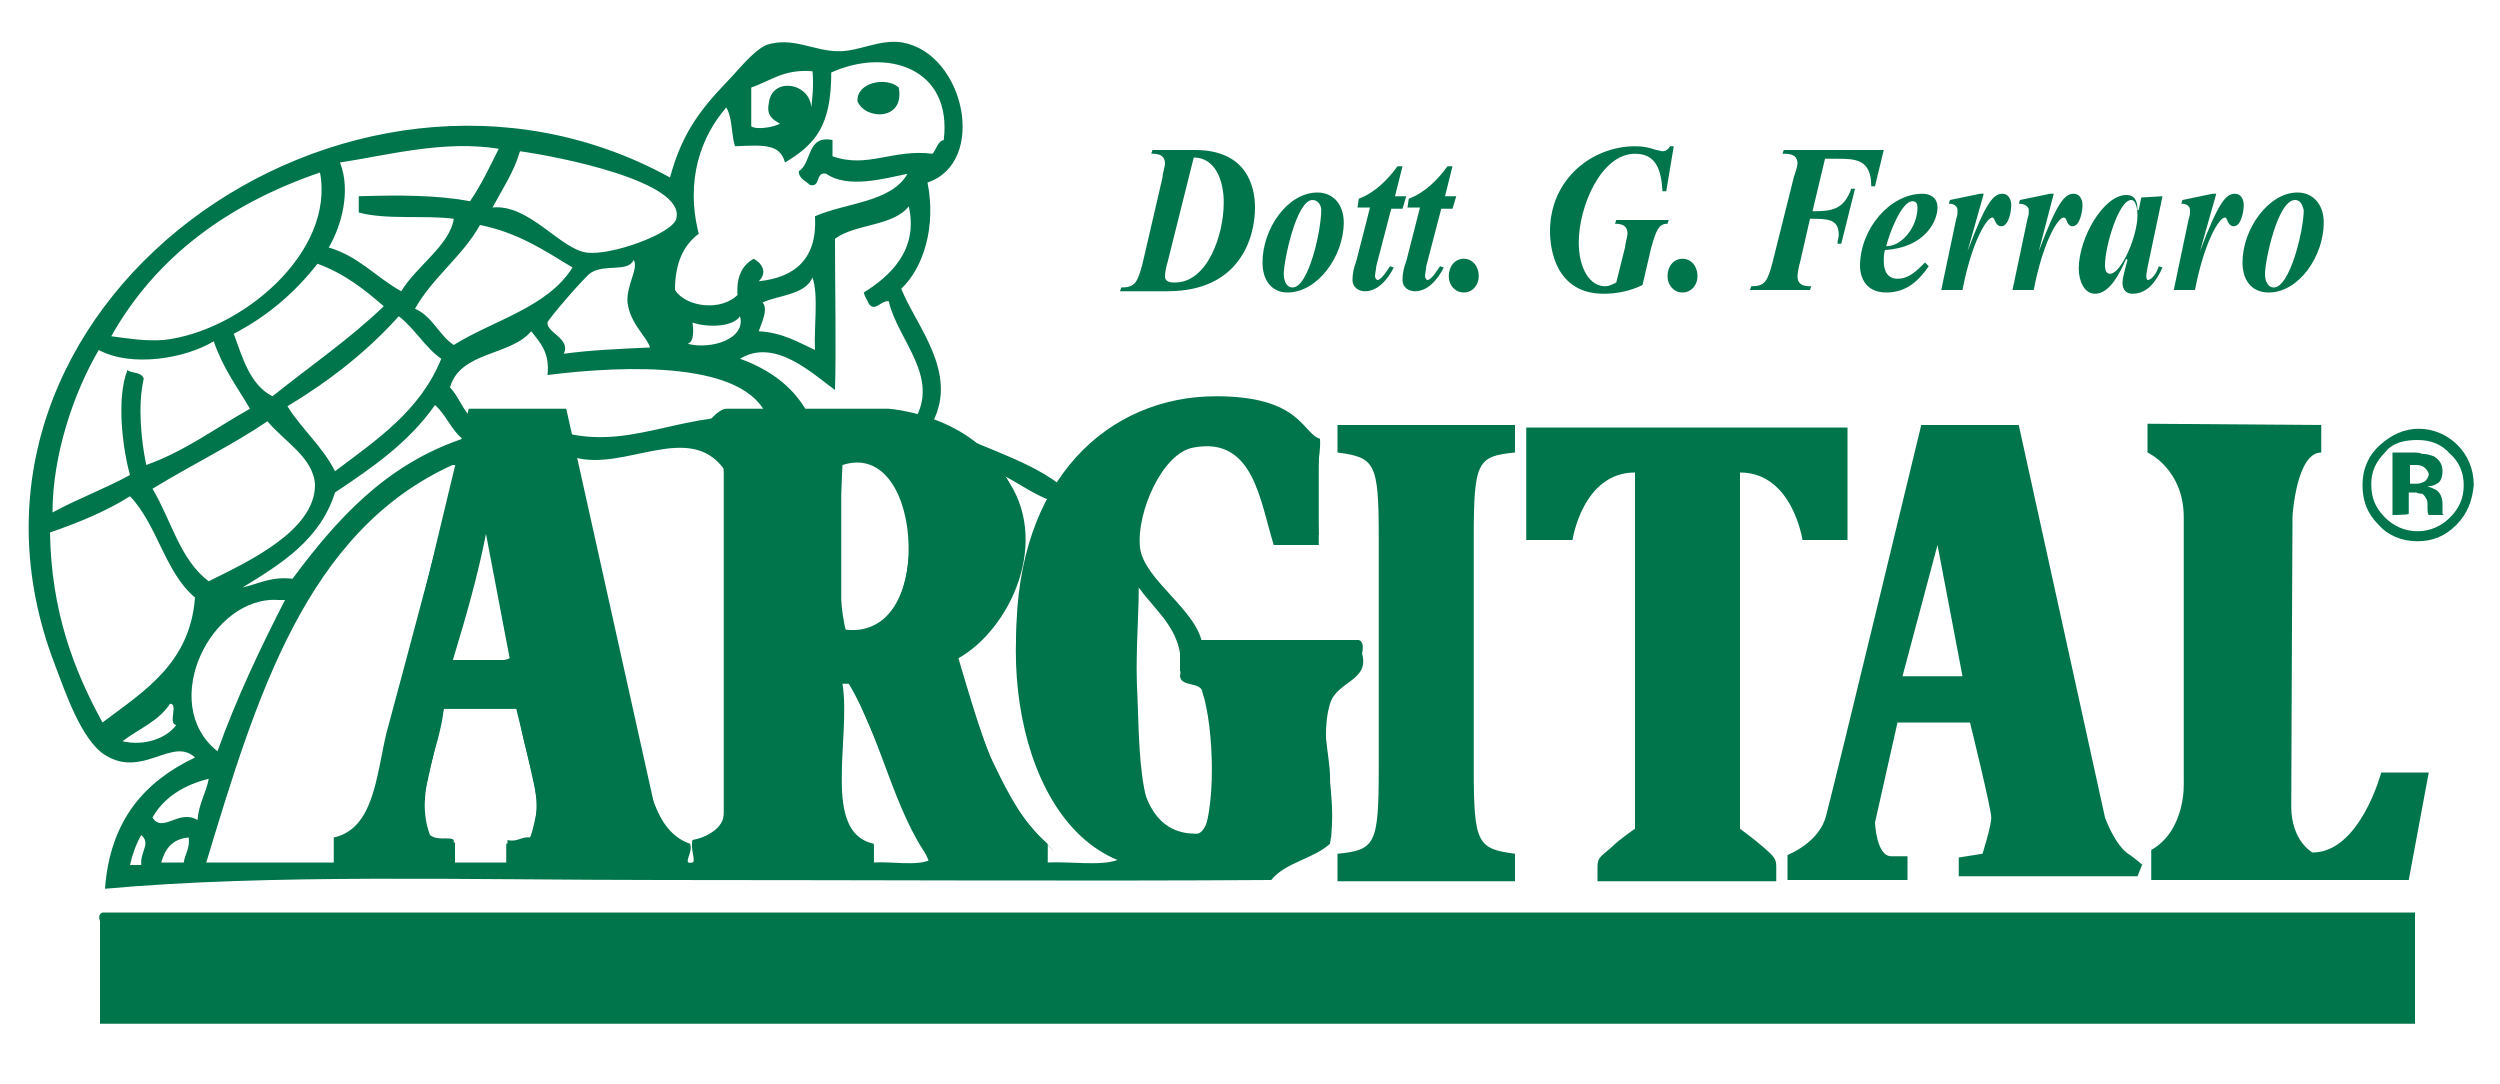<?xml version="1.0" encoding="utf-8"?>
<!-- Generator: Adobe Illustrator 23.0.0, SVG Export Plug-In . SVG Version: 6.00 Build 0)  -->
<svg version="1.1" id="レイヤー_1" xmlns="http://www.w3.org/2000/svg" xmlns:xlink="http://www.w3.org/1999/xlink" x="0px"
	 y="0px" viewBox="0 0 200 86.7" style="enable-background:new 0 0 200 86.7;" xml:space="preserve">
<style type="text/css">
	.st0{fill-rule:evenodd;clip-rule:evenodd;fill:#00744B;}
	.st1{fill:#00744B;}
</style>
<g>
	<path class="st0" d="M71.9,7c0.5,2.7-2.7,2.6-3.3,1.1C68.5,6.6,70.9,6.1,71.9,7"/>
	<path class="st0" d="M8.2,73h185v8.9H8v-8.2C7.9,73.4,7.9,73.1,8.2,73"/>
	<path class="st1" d="M196.5,42c-0.9,0.9-1.9,1.3-3.1,1.3c-1.3,0-2.4-0.5-3.1-1.3c-0.9-0.9-1.3-1.9-1.3-3.2s0.5-2.4,1.4-3.2
		c0.9-0.8,1.9-1.3,3.1-1.3c1.2,0,2.3,0.5,3.1,1.3s1.3,1.9,1.3,3.2C197.8,40,197.4,41.1,196.5,42 M190.8,36.2
		c-0.7,0.7-1.1,1.5-1.1,2.5c0,1.1,0.3,1.9,1.1,2.7c0.7,0.7,1.6,1.1,2.6,1.1s1.9-0.4,2.6-1.1c0.7-0.7,1.1-1.5,1.1-2.6
		c0-1-0.4-1.9-1.1-2.5c-0.7-0.8-1.6-1.1-2.6-1.1S191.4,35.4,190.8,36.2 M191.4,41.2v-5h1.3c0.6,0,0.9,0,1,0.1c0.4,0,0.7,0.1,1,0.2
		c0.5,0.3,0.7,0.7,0.7,1.2c0,0.4-0.1,0.7-0.3,0.9c-0.3,0.2-0.5,0.3-0.9,0.3c0.3,0.1,0.5,0.2,0.7,0.3c0.3,0.2,0.5,0.6,0.5,1.1v0.5V41
		v0.1l0.1,0.1h-1.2c-0.1-0.1-0.1-0.4-0.1-0.7c0-0.3,0-0.5-0.1-0.6c-0.1-0.2-0.2-0.3-0.3-0.4c-0.1,0-0.3,0-0.5-0.1H193h-0.3v1.7
		C192.7,41.2,191.4,41.2,191.4,41.2z M193.8,37.3c-0.2-0.1-0.4-0.1-0.7-0.1h-0.3v1.5h0.5c0.3,0,0.5-0.1,0.7-0.2
		c0.1-0.1,0.3-0.3,0.3-0.6C194.2,37.6,194,37.4,193.8,37.3"/>
	<path class="st1" d="M54.2,67.2c-1.1-0.7-1.9-3-1.9-3l-7-31.5h-7.8c0,0-7,29.1-7.5,31.3c-0.5,2.2-3.2,3.2-3.2,3.2v2.1h9.6v-1.9H35
		c-1.1,0-1.3-2.7-1.3-2.7l1.8-8h5.8c0,0,1.7,6.9,1.7,7.6s-0.6,2.9-0.6,2.9l-1.9,0.3v1.6h14.3l0.3-1C55.2,68.1,55.4,67.9,54.2,67.2
		 M36,52.8l2.8-10.5l2,10.5H36z"/>
	<path class="st1" d="M170.4,68.4c-1.2-0.7-2-3-2-3l-6.9-31.4h-7.8c0,0-7,29-7.6,31.2c-0.5,2.2-3.1,3.2-3.1,3.2v2h9.6v-1.9h-1.3
		c-1.2,0-1.3-2.7-1.3-2.7l1.8-8h5.8c0,0,1.7,6.9,1.7,7.6s-0.7,2.9-0.7,2.9l-1.9,0.3v1.5H171l0.4-1C171.4,69.3,171.5,69.2,170.4,68.4
		 M152.2,54.1l2.8-10.5l2,10.5H152.2z"/>
	<path class="st1" d="M83.3,67.1c-1.9-1.9-3.1-4.6-3.9-6.2c-0.8-1.5-2.8-8.5-2.8-8.5s5.2-3,5.2-8.8c0-10.2-10.7-10.9-10.7-10.9h-9.7
		h-3.3c-0.9,0-2.7,2.5-1.9,2.8c0.7,0.1,1.7,1.6,1.7,1.6v28c0,1.5-2.3,2.1-2.3,2.1v1.9h14.3v-1.5c-2.2,0-2.6-3.5-2.6-3.5v-9.6h0.7
		l6.4,14.6h9.4v-1.5C83.9,67.7,85.2,68.9,83.3,67.1 M67.3,50.3V36.8c0,0,5.5-1.5,5.5,5.9C72.8,51.9,67.3,50.3,67.3,50.3"/>
	<path class="st1" d="M171.8,33.9v2.3c0,0,2.9,1.3,2.9,5.2v21.2c0,0,0.2,3.8-2.6,5.4v2.4h20.6l1.6-8.6h-3.8c0,0-1.7,6.4-5.5,6.4
		c0,0-1.7-0.9-1.7-3.7c0-2.7,0.1-23.2,0.1-23.2s0.3-5.1,2.3-5.1V34L171.8,33.9L171.8,33.9z"/>
	<path class="st1" d="M117.9,61.5c0,6,0.3,6.4,3.3,6.8v2.2h-14.2v-2.2c3-0.3,3.3-0.7,3.3-6.8V43c0-6-0.3-6.4-3.3-6.8V34h14.2v2.2
		c-3,0.3-3.3,0.7-3.3,6.8V61.5z"/>
	<path class="st1" d="M108.8,53c-0.1,0.5-0.6,0.9-1.4,1.3c-0.9,0.4-1.1,1.7-1.4,2.3c-0.3,0.7,0.4,4.4,0.4,5.4c0,0.9,0.1,5,0.1,5
		c-2.5,0.9-4.3,2.6-9.8,2.6c-9.7,0-15.4-7.2-15.4-18.6c0-12.7,7.4-19.3,16-19.3c6.8,0,6.9,3,8.3,3.4c0.1,1.6-0.5,1.9-0.1,7.7
		l-3.6,0.1c-1.3-7.3-2.9-8-5.6-8c-4.3,0-5.6,5.8-5.6,15.4c0,8.6-0.5,16.4,5,16.4c1,0,1.4-2.7,1.4-5.3l-0.1-4c0-3.8-1.1-3.2-2.6-3.7
		v-2.5h14.3C109.3,51.4,108.9,52.5,108.8,53"/>
	<path class="st1" d="M135,70.5h-7.2v-1.2c0-0.7,0.3-0.8,1.1-1.5c0.7-0.7,1.9-1.5,1.9-1.5V37.8c-4.2,0-5,5.4-5,5.4h-3.7v-9H135h12.8
		v9h-3.6c0,0-0.8-5.4-5-5.4v28.5c0,0,1.1,0.8,1.9,1.5s1,0.9,1,1.5v1.2H135z"/>
	<path class="st1" d="M93,14.2c0-0.3,0.2-0.9,0.2-1.1c0-0.8-0.7-0.8-1.1-0.8l0.1-0.3h3.4c4.2,0,4.8,3,4.8,4.6c0,2.4-1.2,6.7-7,6.7
		h-3.8l0.1-0.3c1.1,0,1.3-0.4,1.7-1.9L93,14.2z M93.4,21c-0.1,0.3-0.2,0.8-0.2,1.1c0,0.5,0.5,0.5,0.8,0.5c2.6,0,3.9-3.8,3.9-6.4
		c0-1.8-0.7-3.6-2.4-3.6L93.4,21z"/>
	<path class="st1" d="M103,23.4c-1.2,0-2-0.9-2-2.4c0-2.7,2-5.6,4.4-5.6c1.2,0,2.1,0.9,2.1,2.4C107.5,20.5,105.4,23.4,103,23.4
		 M105,16c-1.3,0-2.3,4.9-2.3,5.9c0,0.7,0.3,1.1,0.7,1.1c1.3,0,2.3-4.6,2.3-6.2C105.7,16.5,105.5,16,105,16"/>
	<path class="st1" d="M111.6,15.7h0.9l-0.3,1h-0.9l-1.2,4.6c0,0.2-0.1,0.6-0.1,0.8c0,0.1,0.1,0.3,0.2,0.3c0.3,0,0.8-0.8,1-1.1
		l0.3,0.1c-0.5,1-1.3,1.9-2.3,1.9c-0.5,0-1-0.3-1-0.9c0-0.5,0.1-1,0.3-1.5l1.1-4.3h-1l0.1-0.7c1.3-0.5,2.3-1.5,3.1-2.6h0.4
		L111.6,15.7z"/>
	<path class="st1" d="M115.6,15.7h0.9l-0.3,1h-0.9l-1.2,4.6c0,0.2-0.1,0.6-0.1,0.8c0,0.1,0.1,0.3,0.2,0.3c0.3,0,0.8-0.8,1-1.1
		l0.3,0.1c-0.5,1-1.3,1.9-2.3,1.9c-0.5,0-1-0.3-1-0.9c0-0.5,0.1-1,0.3-1.5l1.1-4.3h-1l0.1-0.7c1.3-0.5,2.3-1.5,3.1-2.6h0.4
		L115.6,15.7z"/>
	<path class="st1" d="M115.9,22.1c0-0.8,0.5-1.4,1.2-1.4s1.2,0.6,1.2,1.4c0,0.7-0.5,1.3-1.2,1.3S115.9,22.8,115.9,22.1"/>
	<path class="st1" d="M133.3,15.3H133c-0.1-1.7-0.5-3-2.2-3c-2.7,0-4.5,4.2-4.5,7.1c0,2.1,0.9,3.5,2.1,3.5c0.3,0,0.5-0.1,0.9-0.3
		l0.7-2.8c0-0.2,0.2-0.9,0.2-1.1c0-0.8-0.7-0.8-1-0.8l0.1-0.3h4.2l-0.1,0.3c-0.7,0-0.9,0.5-1.3,1.9l-0.7,3c-1,0.5-2.1,0.7-3.1,0.7
		c-3.8,0-4.3-3.5-4.3-5c0-4.2,3.4-6.8,6.8-6.8c0.7,0,1.1,0.1,1.7,0.3c0.1,0,0.4,0.1,0.5,0.1c0.3,0,0.5-0.2,0.6-0.4h0.3L133.3,15.3z"
		/>
	<path class="st1" d="M133.4,22.1c0-0.8,0.5-1.4,1.2-1.4c0.7,0,1.2,0.6,1.2,1.4c0,0.7-0.5,1.3-1.2,1.3S133.4,22.8,133.4,22.1"/>
	<path class="st1" d="M145,16.9c1.5,0,2.5-0.1,3.1-1.8h0.3l-1.1,4.4h-0.3c0-0.3,0.1-0.5,0.1-0.7c0-1.3-0.9-1.3-2.3-1.3L144,21
		c-0.1,0.3-0.2,0.9-0.2,1.1c0,0.8,0.7,0.8,1.1,0.8l-0.1,0.3H140l0.1-0.3c1.1,0,1.3-0.4,1.7-1.9l1.7-6.8c0.1-0.3,0.3-0.9,0.3-1.1
		c0-0.8-0.7-0.8-1.2-0.8l0.1-0.3h8l-0.7,2.9h-0.3c0-2.2-1.3-2.2-2.8-2.2h-0.9L145,16.9z"/>
	<path class="st1" d="M154.3,21.3c-0.9,1.3-1.9,2.1-3.4,2.1c-1.9,0-2.1-1.6-2.1-2.1c0-3,2.4-5.8,5-5.8c0.6,0,1.2,0.3,1.2,1.1
		c0,1.1-1,3.2-4.2,3.4c-0.1,0.3-0.1,0.6-0.1,0.9c0,0.9,0.4,1.4,1.1,1.4c0.9,0,1.5-0.6,2.2-1.3L154.3,21.3z M153.4,16.6
		c0-0.3-0.1-0.5-0.4-0.5c-0.9,0-1.9,2.7-2.1,3.6C152.2,19.7,153.4,18.1,153.4,16.6"/>
	<path class="st1" d="M157.4,20.1L157.4,20.1c1.5-4,2.1-4.6,2.8-4.6c0.5,0,0.7,0.5,0.7,0.9c0,0.5-0.2,1.7-0.8,1.7
		c-0.5,0-0.5-0.7-0.7-0.7c-0.5,0-1.7,2.1-2.4,5.8h-1.7l1.2-5.7c0.1-0.3,0.1-0.4,0.1-0.7s-0.3-0.5-0.6-0.5h-0.1l0.1-0.3l2.4-0.5h0.3
		L157.4,20.1z"/>
	<path class="st1" d="M163.1,20.1L163.1,20.1c1.5-4,2.1-4.6,2.8-4.6c0.5,0,0.7,0.5,0.7,0.9c0,0.5-0.2,1.7-0.8,1.7
		c-0.5,0-0.4-0.7-0.7-0.7c-0.5,0-1.7,2.1-2.4,5.8H161l1.2-5.7c0.1-0.3,0.1-0.4,0.1-0.7s-0.4-0.5-0.7-0.5h-0.1l0.1-0.3l2.4-0.5h0.3
		L163.1,20.1z"/>
	<path class="st1" d="M171.8,21.4c0,0.1-0.1,0.5-0.1,0.7s0.1,0.3,0.1,0.3c0.4,0,0.8-0.7,0.9-1.1l0.3,0.1c-0.5,1.1-1.2,2.1-2.4,2.1
		c-0.5,0-0.8-0.3-0.8-0.9c0-0.3,0.1-0.7,0.4-1.8l-0.1-0.1c-0.5,1.1-1.3,2.8-2.5,2.8c-0.9,0-1.3-1.1-1.3-2c0-2.5,2-5.9,3.8-5.9
		c0.7,0,0.9,0.5,0.9,1.2h0.1l0.2-1l1.7-0.1L171.8,21.4z M168.8,21.9c0.9,0,2.2-3,2.2-4.7c0-0.4-0.1-1.2-0.5-1.2
		c-1,0-2.1,3.7-2.1,5.2C168.4,21.4,168.4,21.9,168.8,21.9"/>
	<path class="st1" d="M176,20.1L176,20.1c1.5-4,2.1-4.6,2.8-4.6c0.5,0,0.7,0.5,0.7,0.9c0,0.5-0.2,1.7-0.8,1.7
		c-0.5,0-0.5-0.7-0.7-0.7c-0.5,0-1.7,2.1-2.4,5.8h-1.7l1.2-5.7c0.1-0.3,0.1-0.4,0.1-0.7s-0.3-0.5-0.6-0.5h-0.1l0.1-0.3l2.4-0.5h0.3
		L176,20.1z"/>
	<path class="st1" d="M181.5,23.4c-1.3,0-2.1-0.9-2.1-2.4c0-2.7,2.1-5.6,4.4-5.6c1.2,0,2.1,0.9,2.1,2.4
		C185.9,20.5,183.9,23.4,181.5,23.4 M183.6,16c-1.4,0-2.4,4.9-2.4,5.9c0,0.7,0.3,1.1,0.7,1.1c1.3,0,2.4-4.6,2.4-6.2
		C184.2,16.5,184.1,16,183.6,16"/>
	<path class="st0" d="M74.2,14.6c0.7,3.5-0.3,6.8-2.1,8.5c1.2,3,4.6,6.7,2.5,10.7c3.2,1.8,7.3,2.8,10.1,4.9
		c3.3-5.9,15.1-9.6,20.8-3.1v8h-3.6c-1.1-3.5-1.6-8.7-6.4-7.8c-2.5,0.4-4.6,5.2-4.3,8c0.3,2.6,4.6,5,5,7.8h12.5
		c1.4,2.9-1.7,2.7-2.3,4.7c-1,3.4,0.7,7,0,11.2c-1.3,1.2-3.6,1.5-4.7,2.9c-14.9,0.1-32,0-48.8,0c-15.2,0-31.3-0.5-44.5,0.7
		c0.4-5.5,3.2-8.6,7.2-10.5c-1.8-1.7-4.2,1.7-7.2-0.2c-1.9-1.2-3.2-5.1-4-7.2C-6.6,24.6,27.8,0,53.6,14.2c0.9-3.3,2.2-5.2,4.5-7.6
		c0.9-0.9,2.1-2.5,3.2-3c2.1-0.7,3.8,0.5,5.8,0.5c1.7,0,3.3-1,5.1-0.7C77.2,4.3,79,13,74.2,14.6 M62.8,13c-0.4-1.5-1.7-1.4-4-1.3
		c-0.3-0.9-0.2-2.3-0.7-3.1c-2,2.3-3.3,5.8-2.2,10.1C54.7,19.6,54,21,54,23.2c0.9,1.4,3.7,1.7,5,0.4c-0.1-1.5,0.4-2.4,1.3-2.9
		c0.7,0.4,1.1,1.1,0.4,1.8c2.9-0.3,4.7-1.8,4.5-5.2c2.5-1.1,6.1-1.1,7.4-3.4c-1.9,0.4-4.8,1.2-6.5,0c-0.9-0.2-0.4,1.1-1.3,0.9
		c-0.3-0.3-0.9-0.5-0.9-1.1c1.1-0.7,0.6-2.9,2.7-2.5v1.3c2.8,1,4.8-0.6,8-0.2c0.3-0.3,0.4-1,0.9-1.1c0.7-5.8-4.6-7.4-9-5.4
		C66.5,10,65.3,11.5,62.8,13 M60.1,7v3.1c0.4,0.3,1.7,0.1,2.3-0.2c-0.5-0.3-1.1-0.6-0.9-1.6c0.2-2.2,3.3-1.7,3.4,0.3
		C65,7.8,65.1,6.8,65,5.7C62.7,5.5,61.6,6.5,60.1,7 M27.2,13c0.9,2.3,0.1,5.1-0.9,6.8c2.4,0.7,3.8,2.4,5.8,3.5
		c1.2-2,3.9-3.7,4.2-5.8c-2.3-0.3-5.4,0.1-7.6-0.5v-1.3c3.2-0.1,6.3-0.1,8.9,0.4c0.9-1.3,1.6-2.8,2.3-4.2
		C35.5,11.2,31.1,12.4,27.2,13 M46.9,20.2c1.9,0.3,6.9-1.5,7.2-2.7c0.8-3-9.6-5-12.5-5.4c-0.5,1.7-1.4,3-2.2,4.5
		C42.3,16.3,44.8,19.9,46.9,20.2 M8.9,26.9c1.5,0.2,2.7,0.4,4.2,0.3c6.2-0.7,13.7-7,12.5-13.4C18.3,16.3,12.5,20.5,8.9,26.9
		 M66.8,19.1c0,3.9,0.1,8.9,0,12.1c-1.8-1.3-4.8-4.2-7.6-2.5c2.5,0.9,4.5,2.4,5.6,4.7c2.8,0.1,6-0.3,8.3,0.3c2.2-3.5-1.3-6.5-2-9.6
		c-0.6-0.1-1.1,0.9-1.6,0.2c-0.1-0.3-0.3-0.5-0.4-0.9c2.1-1.3,4.4-3.4,3.6-6.9C71.5,18.1,68.4,17.9,66.8,19.1 M38.4,18
		c-1.4,2.5-3.8,4.2-5.2,6.7c1.4,0.6,1.9,2.1,3.1,2.9c3.2-2,7.5-3,9.5-6.2C43.5,20,41.4,18.6,38.4,18 M47.3,21.8
		c-0.5,0.3-3.5,3.8-3.5,4c-0.1,0.8,1.9,1.3,1.3,2.5c2.2-0.3,4.6-0.4,6.9-0.5c-0.2-0.8-1.6-1.9-1.8-3.6c-0.1-1.4,0.9-2.7,0.5-3.4
		C50.2,21.8,48.5,21.1,47.3,21.8 M25.4,21.1c-1.8,2.3-4,4.2-6.7,5.6c0.7,1.9,1.3,4.1,3.1,5c3-2.4,6.2-4.6,8.9-7.2
		C29.2,23.2,27.6,21.9,25.4,21.1 M61,24.2c0.5,0.5-0.1,1.7-0.3,2.3c1.9,0.1,3.2,0.9,4.5,1.5c-0.1-1.9,0.3-4.3-0.2-5.8
		C64.4,23.6,62.3,23.6,61,24.2 M23,32.5c1.1,1.8,2.8,3.2,3.8,5.2c3.3-2.5,6.8-4.8,8.5-9c-1.3-0.9-2.1-2.4-3.4-3.4
		C29.3,28.2,26.3,30.5,23,32.5 M55.4,25.8c0.1,0.7,0.1,1.6-0.4,1.7c1.9,0.5,4.7-0.4,4.2-2.2C58.6,26.2,56.5,26.2,55.4,25.8
		 M42.5,26.5c-1.7,2-5.7,1.6-6.5,4.5c0.6,0.6,0.9,1.5,1.5,2.2h7.8c0.1,0.5,0.3,0.8,0.2,1.5c5.4,1.2,9.5-2,15.9-1.3
		c-1.7-4.5-11.2-4.2-17.6-3.4C44,28.2,43.2,27.4,42.5,26.5 M4.2,41c2-1.1,4.2-1.9,6.2-3c-0.6-2.1-1.1-6.2-0.2-8.4
		c0.3,0.3,1.1,0.1,1.3,0.7c-0.5,2.1-0.2,5,0.2,6.9c3.1-1.1,5.6-3,8.3-4.5c-1-1.7-2.2-3.3-2.9-5.4c-2.3,1.4-6.6,2.1-9.2,0.7
		C5.9,31.4,4.2,36.4,4.2,41 M26.8,39.4c-1.2,3.8-4.3,5.7-7.4,7.6c1.3-0.3,2.3-0.9,4-0.7c3.5-4.7,7.4-9.1,13.6-11.2
		c-0.9-0.7-1.3-1.9-2.2-2.7C32.7,35.4,29.8,37.4,26.8,39.4 M25.2,38.8c-0.1-2.2-2.5-3.5-3.8-5.1c-2.8,1.9-6.1,3.5-9.2,5.4
		c1.5,2.5,2.2,5.7,4.5,7.4C19.7,45,25.2,42.5,25.2,38.8 M46,36.6c1.6,6.4,3.3,15,4.9,22.1c0.9,3.9,1.4,7.8,4.3,8.8
		c0.3,0.7-0.7,1.7,0.2,1.5c0.3-0.1-0.2-1.1,0-1.8c1.1-0.2,2-0.7,2.5-1.5c0.2-9.1,0.5-19.2,0-28.2C55.1,33.7,50,37.7,46,36.6
		 M67.4,37.2c-0.2,3.9-0.6,9.9,0.3,13.4C74.6,52,74.2,35,67.4,37.2 M16.5,69h10.2v-2c3.2-0.7,3.4-4.9,4.2-8.3c1.9-7,4-15.1,5.8-21.5
		h-0.5C24.5,42.5,20.5,55.8,16.5,69 M76.6,52.7c1.7,5.6,3.3,11.3,7.2,14.8V69c1.8-0.1,4.2,0.3,5.6-0.2c-8.7-3.6-10.4-20-5.2-28.7
		c-1.4-0.5-2.5-1.3-3.8-2C84.2,43.2,80.8,50.4,76.6,52.7 M10.4,39.7c-1.9,1.2-4.1,2.1-6.4,2.9c0.1,6.3,1.9,11,4.2,15.2
		c3.3-2.5,7-4.7,7.4-10C13.2,45.8,12.6,42,10.4,39.7 M36.2,52.9c1.5-0.2,3.6,0.3,4.7-0.3c-0.9-3.2-1.1-6.8-2-10
		C38.2,46.2,37.2,49.6,36.2,52.9 M91,55.8c0.2,5.4,0.1,12.4,4.9,11.7c1.5-2.4,1.2-9.4,0.3-12.1c-0.1-0.9-1.7-0.4-1.8-1.3
		c0.5-3.5-1.8-5-3.3-7.1C91.1,49.6,90.8,52.6,91,55.8 M22.3,48c-5.4-0.4-9.7,8.3-4.9,12.1c1.5-4.2,3.4-8.2,5.4-12.1H22.3z
		 M69.9,67.5V69c1.4-0.1,3.4,0.3,4.5-0.2c-2.9-3.9-3.9-9.8-6.5-14.1h-0.5C68.1,59.1,65.7,66.6,69.9,67.5 M9.8,59.3
		c1.7,0.4,3.5-0.2,4.3-1.3c-0.7-0.1,0.2-1.7-0.5-1.7C12.7,57.7,11.1,58.3,9.8,59.3 M35.5,56.7c-0.3,3.2-2.4,6.7-1.1,10.1
		c0.6,0.5,1.6,0.1,1.9,0.4c0,0.7,0.1,1.5-0.2,1.8h4.5v-1.8c0.8,0.2,1.1-0.3,1.8-0.2c1.5-3.2-0.7-6.8-0.9-10.3
		C41.5,56.7,35.5,56.7,35.5,56.7z M12.2,65.4c0.8,1.3,2.1-0.7,3.6,0.2c0.1-1.3,0.7-2.2,0.9-3.3C14.7,62.8,13.1,63.8,12.2,65.4
		 M10.4,69.2h0.9c-0.1-1.1,0.8-1.7,0-2.4C10.9,67.5,10.6,68.3,10.4,69.2 M12.9,69h1.8c0.1-0.7,0.5-1.1,0.4-2
		C13.8,67.1,13.2,67.9,12.9,69"/>
</g>
</svg>
